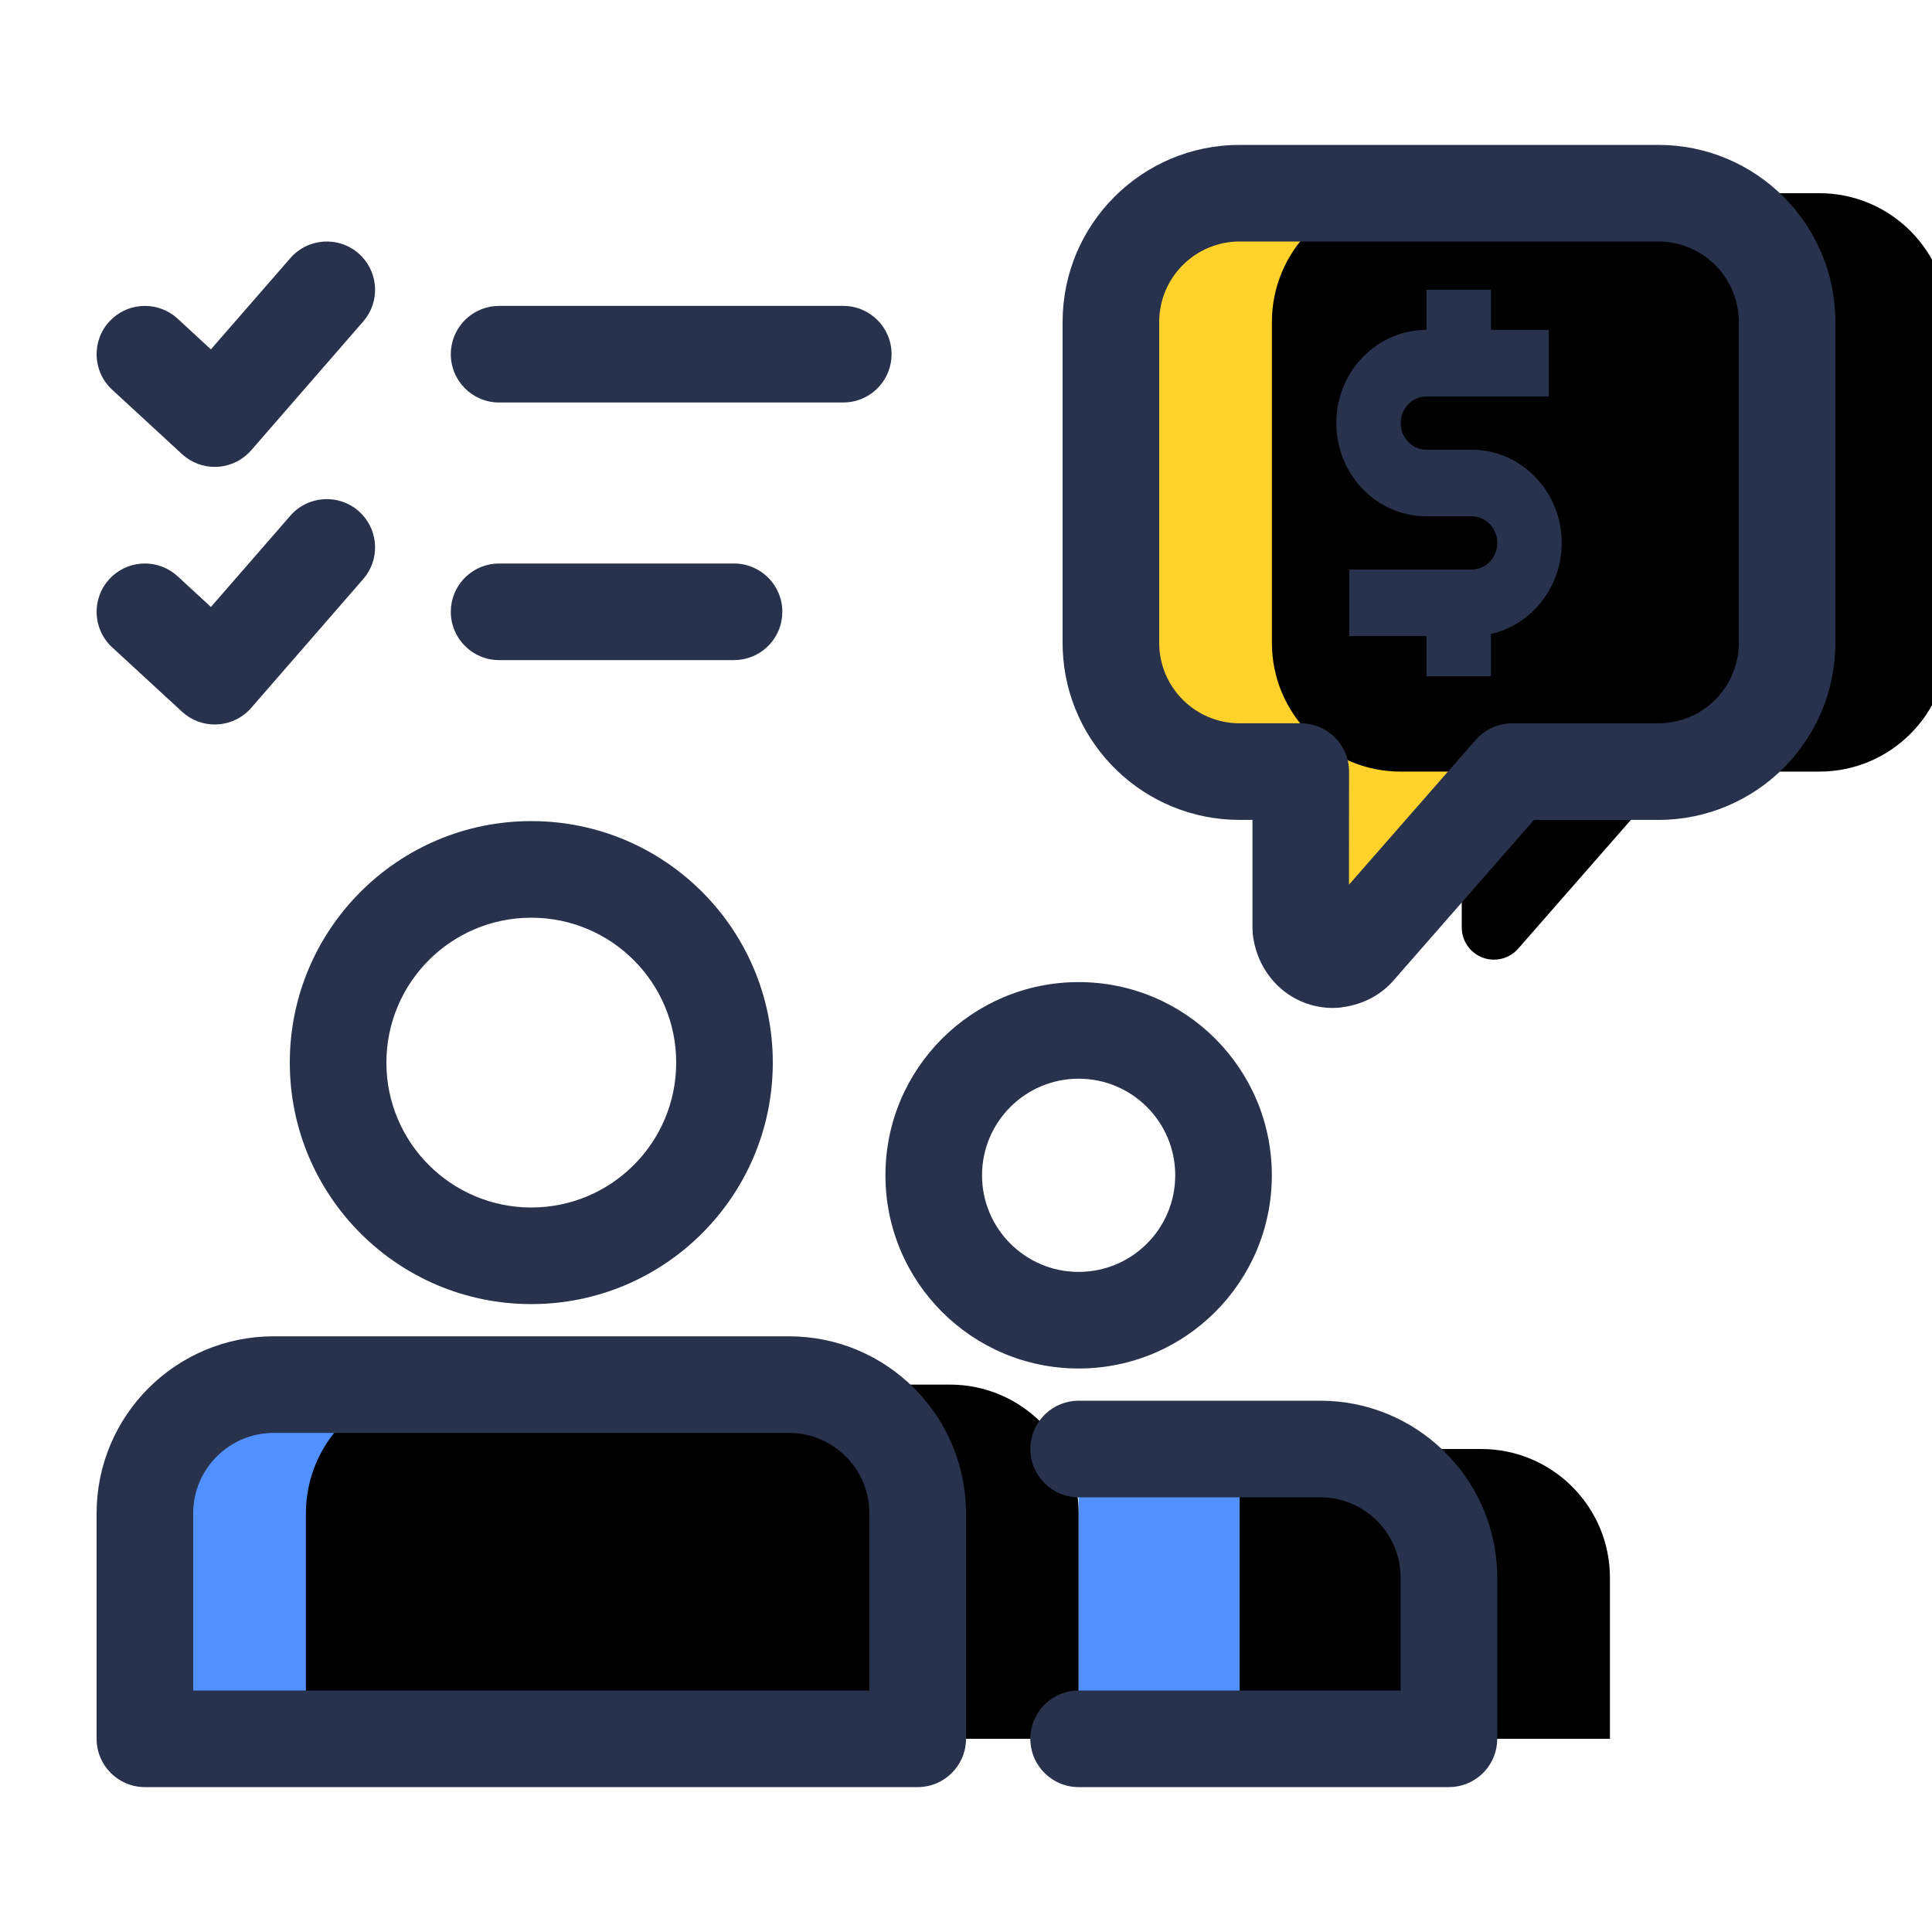 <?xml version="1.0" encoding="UTF-8"?>
<svg width="60px" height="60px" viewBox="0 0 60 60" version="1.1" xmlns="http://www.w3.org/2000/svg" xmlns:xlink="http://www.w3.org/1999/xlink">
    <title>icon_b2b</title>
    <defs>
        <path d="M6,39 L22,39 C24.209,39 26,40.791 26,43 L26,50 L26,50 L2,50 L2,43 C2,40.791 3.791,39 6,39 Z" id="path-1"></path>
        <filter x="-10.4%" y="-22.7%" width="120.8%" height="145.5%" filterUnits="objectBoundingBox" id="filter-2">
            <feOffset dx="5" dy="0" in="SourceAlpha" result="shadowOffsetInner1"></feOffset>
            <feComposite in="shadowOffsetInner1" in2="SourceAlpha" operator="arithmetic" k2="-1" k3="1" result="shadowInnerInner1"></feComposite>
            <feColorMatrix values="0 0 0 0 0   0 0 0 0 0   0 0 0 0 0  0 0 0 0.1 0" type="matrix" in="shadowInnerInner1"></feColorMatrix>
        </filter>
        <path d="M30.998,41 L38.498,41 C40.708,41 42.498,42.791 42.498,45 L42.498,50 L30.998,50" id="path-3"></path>
        <filter x="-21.7%" y="-27.8%" width="143.5%" height="155.6%" filterUnits="objectBoundingBox" id="filter-4">
            <feOffset dx="5" dy="0" in="SourceAlpha" result="shadowOffsetInner1"></feOffset>
            <feComposite in="shadowOffsetInner1" in2="SourceAlpha" operator="arithmetic" k2="-1" k3="1" result="shadowInnerInner1"></feComposite>
            <feColorMatrix values="0 0 0 0 0   0 0 0 0 0   0 0 0 0 0  0 0 0 0.1 0" type="matrix" in="shadowInnerInner1"></feColorMatrix>
        </filter>
        <path d="M49,2 C51.209,2 53,3.791 53,6 L53,15.963 C53,18.172 51.209,19.963 49,19.963 L44.461,19.963 L39.649,25.461 C39.486,25.647 39.261,25.765 39.019,25.795 L38.896,25.803 C38.344,25.803 37.896,25.355 37.896,24.803 L37.896,24.803 L37.896,19.963 L36,19.963 C33.791,19.963 32,18.172 32,15.963 L32,6 C32,3.791 33.791,2 36,2 L49,2 Z" id="path-5"></path>
        <filter x="-11.9%" y="-10.5%" width="123.8%" height="121.0%" filterUnits="objectBoundingBox" id="filter-6">
            <feOffset dx="5" dy="0" in="SourceAlpha" result="shadowOffsetInner1"></feOffset>
            <feComposite in="shadowOffsetInner1" in2="SourceAlpha" operator="arithmetic" k2="-1" k3="1" result="shadowInnerInner1"></feComposite>
            <feColorMatrix values="0 0 0 0 0   0 0 0 0 0   0 0 0 0 0  0 0 0 0.1 0" type="matrix" in="shadowInnerInner1"></feColorMatrix>
        </filter>
    </defs>
    <g id="icon_b2b" stroke="none" stroke-width="1" fill="none" fill-rule="evenodd">
        <g id="Group-2" transform="translate(2.5, 4)">
            <g id="Group" transform="translate(-0, 0)">
                <path d="M14,21.5 C9.858,21.5 6.5,24.858 6.5,29 C6.5,33.142 9.858,36.5 14,36.5 C18.142,36.5 21.5,33.142 21.5,29 C21.5,24.858 18.142,21.5 14,21.5 Z M14,24.5 C16.485,24.5 18.5,26.515 18.5,29 C18.5,31.485 16.485,33.5 14,33.5 C11.515,33.5 9.5,31.485 9.5,29 C9.5,26.515 11.515,24.5 14,24.5 Z" id="Oval" fill="#29324D" fill-rule="nonzero"></path>
                <path d="M30.998,26.5 C27.685,26.5 24.998,29.186 24.998,32.5 C24.998,35.814 27.685,38.5 30.998,38.5 C34.312,38.5 36.998,35.814 36.998,32.5 C36.998,29.186 34.312,26.5 30.998,26.5 Z M30.998,29.5 C32.655,29.5 33.998,30.843 33.998,32.5 C33.998,34.157 32.655,35.5 30.998,35.5 C29.342,35.5 27.998,34.157 27.998,32.5 C27.998,30.843 29.342,29.5 30.998,29.5 Z" id="Oval-Copy" fill="#29324D" fill-rule="nonzero"></path>
                <g id="Rectangle">
                    <use fill="#5191FF" fill-rule="evenodd" xlink:href="#path-1"></use>
                    <use fill="black" fill-opacity="1" filter="url(#filter-2)" xlink:href="#path-1"></use>
                </g>
                <g id="Path">
                    <use fill="#5191FF" fill-rule="evenodd" xlink:href="#path-3"></use>
                    <use fill="black" fill-opacity="1" filter="url(#filter-4)" xlink:href="#path-3"></use>
                </g>
                <path d="M22,37.5 L6,37.5 C2.962,37.5 0.5,39.962 0.5,43 L0.5,50 C0.5,50.828 1.172,51.5 2,51.5 L26,51.5 C26.828,51.5 27.5,50.828 27.5,50 L27.5,43 C27.5,39.962 25.038,37.5 22,37.5 Z M22,40.5 L22.164,40.505 C23.468,40.59 24.5,41.675 24.5,43 L24.5,48.5 L3.5,48.5 L3.5,43 C3.5,41.619 4.619,40.5 6,40.5 L22,40.5 Z" id="Rectangle-Copy" fill="#29324D" fill-rule="nonzero"></path>
                <path d="M38.498,39.5 C41.462,39.5 43.878,41.844 43.994,44.779 L43.998,45 L43.998,50 C43.998,50.78 43.404,51.42 42.643,51.493 L42.498,51.5 L30.998,51.5 C30.17,51.5 29.498,50.828 29.498,50 C29.498,49.22 30.093,48.58 30.854,48.507 L30.998,48.5 L40.998,48.5 L40.998,45 C40.998,43.675 39.967,42.59 38.663,42.505 L38.498,42.5 L30.998,42.5 C30.17,42.5 29.498,41.828 29.498,41 C29.498,40.22 30.093,39.58 30.854,39.507 L30.998,39.5 L38.498,39.5 Z" id="Path-Copy" fill="#29324D" fill-rule="nonzero"></path>
                <g id="Combined-Shape">
                    <use fill="#FED12B" fill-rule="evenodd" xlink:href="#path-5"></use>
                    <use fill="black" fill-opacity="1" filter="url(#filter-6)" xlink:href="#path-5"></use>
                </g>
                <path d="M49,0.5 L36,0.5 C32.962,0.5 30.5,2.962 30.5,6 L30.5,15.963 L30.504,16.184 C30.62,19.12 33.037,21.463 36,21.463 L36.396,21.463 L36.396,24.803 L36.405,25.006 C36.559,26.348 37.624,27.303 38.896,27.303 L39.111,27.292 L39.339,27.257 C39.934,27.141 40.417,26.861 40.777,26.449 L45.141,21.462 L49,21.463 C52.038,21.463 54.5,19.001 54.5,15.963 L54.5,6 C54.5,2.962 52.038,0.5 49,0.5 Z M36,3.5 L49,3.5 C50.381,3.5 51.5,4.619 51.5,6 L51.5,15.963 C51.5,17.344 50.381,18.463 49,18.463 L44.461,18.463 L44.3,18.472 C43.928,18.512 43.582,18.69 43.332,18.975 L39.394,23.474 L39.396,19.963 C39.396,19.134 38.724,18.463 37.896,18.463 L36,18.463 C34.619,18.463 33.5,17.344 33.5,15.963 L33.5,6 C33.5,4.619 34.619,3.5 36,3.5 Z" id="Combined-Shape-Copy" fill="#29324D" fill-rule="nonzero"></path>
                <path d="M6.517,4.016 C7.06,3.391 8.008,3.325 8.633,3.868 C9.219,4.378 9.314,5.243 8.875,5.864 L8.78,5.984 L5.301,9.984 C4.779,10.585 3.887,10.668 3.266,10.197 L3.153,10.103 L0.983,8.103 C0.374,7.541 0.336,6.592 0.897,5.983 C1.424,5.412 2.291,5.343 2.899,5.799 L3.017,5.897 L4.05,6.85 L6.517,4.016 Z" id="Path-8" fill="#29324D" fill-rule="nonzero"></path>
                <path d="M6.517,12.016 C7.06,11.391 8.008,11.325 8.633,11.868 C9.219,12.378 9.314,13.243 8.875,13.864 L8.78,13.984 L5.301,17.984 C4.779,18.585 3.887,18.668 3.266,18.197 L3.153,18.103 L0.983,16.103 C0.374,15.541 0.336,14.592 0.897,13.983 C1.424,13.412 2.291,13.343 2.899,13.799 L3.017,13.897 L4.05,14.85 L6.517,12.016 Z" id="Path-8-Copy" fill="#29324D" fill-rule="nonzero"></path>
                <path d="M23.689,5.5 C24.517,5.5 25.189,6.172 25.189,7 C25.189,7.78 24.594,8.42 23.833,8.493 L23.689,8.5 L13,8.5 C12.172,8.5 11.5,7.828 11.5,7 C11.5,6.22 12.095,5.58 12.856,5.507 L13,5.5 L23.689,5.5 Z" id="Path-9" fill="#29324D" fill-rule="nonzero"></path>
                <path d="M20.296,13.5 C21.125,13.5 21.796,14.172 21.796,15 C21.796,15.78 21.202,16.42 20.441,16.493 L20.296,16.5 L13,16.5 C12.172,16.5 11.5,15.828 11.5,15 C11.5,14.22 12.095,13.58 12.856,13.507 L13,13.5 L20.296,13.5 Z" id="Path-9-Copy" fill="#29324D" fill-rule="nonzero"></path>
                <path d="M43.8,5 L43.8,6.244 L45.6,6.245 L45.6,8.312 L41.8,8.312 C41.358,8.312 41,8.682 41,9.139 C41,9.575 41.326,9.932 41.74,9.964 L41.8,9.966 L43.236,9.966 L43.235,9.967 L43.365,9.971 C44.834,10.059 46,11.319 46,12.861 C46,14.246 45.058,15.404 43.801,15.689 L43.8,17 L41.8,17 L41.8,15.755 L39.4,15.755 L39.4,13.688 L43.2,13.688 C43.642,13.688 44,13.318 44,12.861 C44,12.425 43.674,12.068 43.26,12.036 L43.2,12.034 L41.8,12.034 C40.254,12.034 39,10.738 39,9.139 C39,7.574 40.202,6.299 41.704,6.246 L41.8,6.245 L41.8,6.244 L41.8,5 L43.8,5 Z" id="Combined-Shape" fill="#29324D" fill-rule="nonzero"></path>
            </g>
        </g>
    </g>
</svg>
